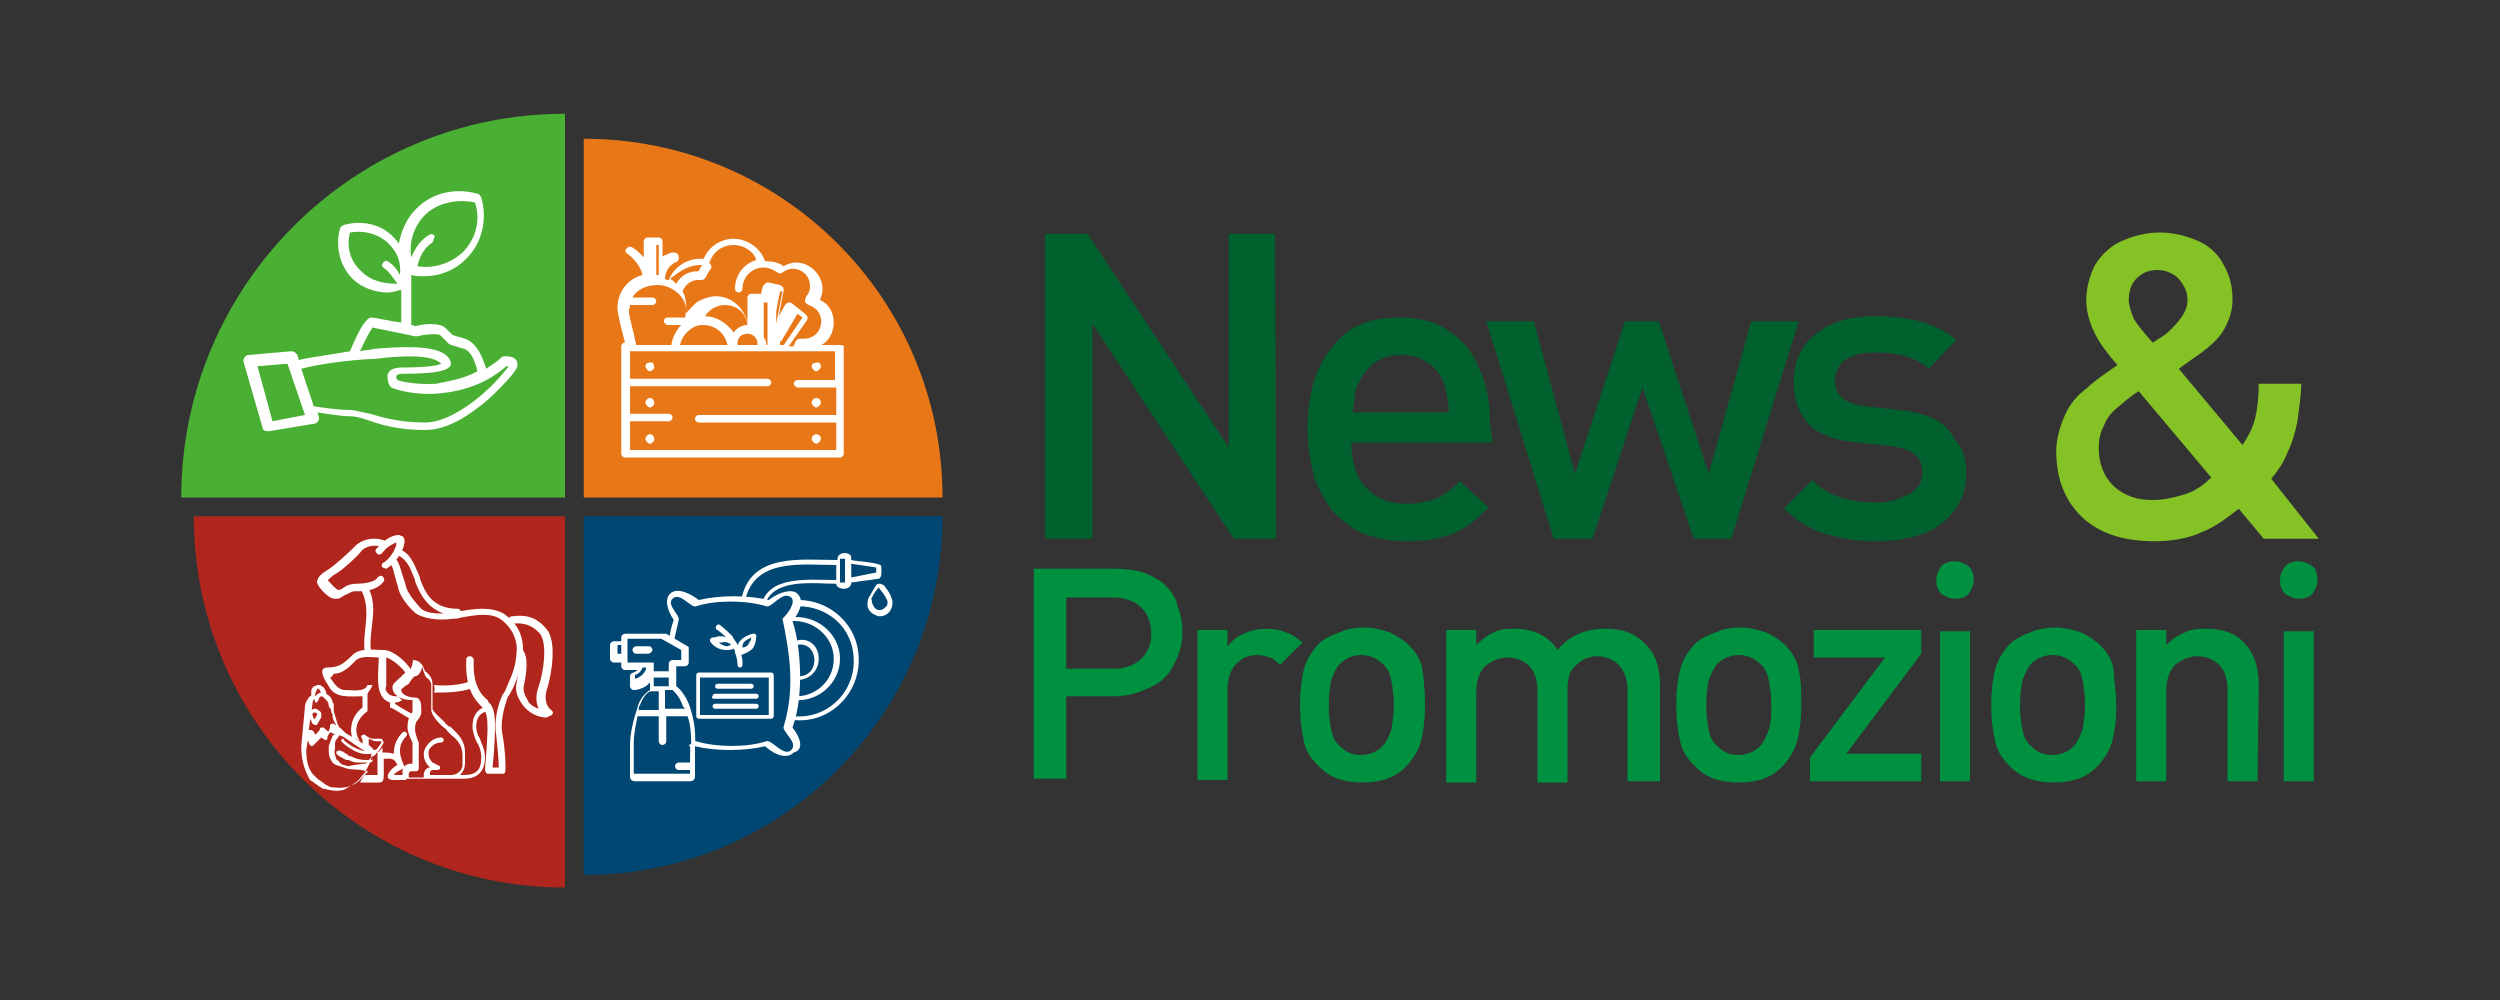 <?xml version="1.0" encoding="utf-8"?>
<!-- Generator: Adobe Illustrator 21.0.0, SVG Export Plug-In . SVG Version: 6.00 Build 0)  -->
<svg version="1.1" id="Livello_1" xmlns="http://www.w3.org/2000/svg" xmlns:xlink="http://www.w3.org/1999/xlink" x="0px" y="0px"
	 width="200px" height="80px" viewBox="0 0 200 80" style="enable-background:new 0 0 200 80;" xml:space="preserve">
<rect x="0" y="0" width="200" height="80" fill="#333333" stroke="none"/>
<style type="text/css">
	.st0{fill:#4AB033;}
	.st1{fill:#E87817;}
	.st2{fill:#B0261C;}
	.st3{fill:#004773;}
	.st4{fill:#FFFFFF;}
	.st5{fill:#00612E;}
	.st6{fill:#85C226;}
	.st7{fill:#009140;}
</style>
<g>
	<g id="Livello_1_1_">
		<path class="st0" d="M45.2,39.8H14.5c0-16.9,13.7-30.7,30.7-30.7V39.8z"/>
		<path class="st1" d="M46.7,39.8h28.7c0-15.9-12.8-28.7-28.7-28.7C46.7,11.1,46.7,39.8,46.7,39.8z"/>
		<path class="st2" d="M45.2,41.3H15.5c0,16.4,13.3,29.7,29.7,29.7V41.3z"/>
		<path class="st3" d="M46.7,41.3h28.7C75.4,57.1,62.6,70,46.7,70C46.7,70,46.7,41.3,46.7,41.3z"/>
		<path class="st4" d="M26.8,47.9c-0.6,0-1.3-1-1.3-1c-0.1-0.2-0.2-0.3-0.1-0.5c0.1-0.3,0.3-0.5,0.8-0.8c0.5-0.3,1.6-1.3,2.1-1.8
			c0.6-0.7,1.7-0.9,2.6-0.5c0.2,0.1,0.2,0.3,0.2,0.3c-0.1,0.2-0.3,0.2-0.3,0.2c-0.8-0.3-1.6-0.1-1.9,0.3c-0.4,0.5-1.6,1.6-2.2,1.9
			c-0.4,0.3-0.4,0.4-0.5,0.4c0.3,0.3,0.7,0.8,0.9,0.8c0.1,0,0.3-0.1,0.4-0.2c0.3-0.2,0.6-0.3,1-0.3c0.5,0,1.5-0.1,1.7-0.5
			c0.1-0.1,0.3-0.2,0.4-0.1c0.1,0.1,0.2,0.3,0.1,0.4c-0.6,0.9-2.1,0.8-2.3,0.8c-0.3,0-0.5,0.2-0.8,0.3c-0.2,0.1-0.4,0.3-0.6,0.3
			C26.8,47.9,26.8,47.9,26.8,47.9"/>
		<path class="st4" d="M30.9,45.5c-0.1,0-0.2-0.1-0.3-0.1c-0.1-0.1-0.1-0.3,0.1-0.4c0.5-0.3,0.9-1,1-1.4c0-0.1,0-0.2,0-0.2
			c-0.3,0.1-0.8,0.4-1,0.7c-0.1,0.1-0.2,0.2-0.2,0.2c-0.1,0.1-0.3,0.1-0.4-0.1C30,44.1,30,44,30.2,43.8l0.1-0.1
			c0.3-0.3,0.9-0.9,1.6-0.9c0.1,0,0.2,0.1,0.3,0.1c0.2,0.2,0.2,0.4,0.1,0.8C32.1,44.3,31.6,45.1,30.9,45.5
			C31,45.5,30.9,45.5,30.9,45.5"/>
		<path class="st4" d="M40.2,61.9h-1.1c-0.1,0-0.2,0-0.2-0.1c-0.1-0.1-0.1-0.2-0.1-0.2s0.2-2.5,0.2-3.2s0-1.4-0.4-1.8l-0.1-0.1
			c-0.5-0.5-1.3-1.4-1.2-3.7c0-0.2,0.1-0.3,0.3-0.3s0.3,0.2,0.3,0.3c-0.1,2,0.6,2.8,1.1,3.2l0.1,0.2c0.5,0.4,0.5,1.3,0.5,2.1
			c0,0.6-0.1,2.4-0.2,3.1h0.5c0-0.5-0.1-1.7-0.2-2.6c-0.2-1,0.1-2.4,0.5-3.2l0.2-0.3c0.3-0.8,0.8-1.6,0.9-2.8c0.2-1.2-0.3-2.3-1.3-3
			c-0.8-0.5-2-0.3-3.1-0.1c-0.3,0.1-0.5,0.1-0.7,0.1c-1.3,0.2-2.4-0.1-2.9-0.4c-0.4-0.3-1.2-1.2-1.4-1.9l-0.1-0.4
			c-0.2-0.5-0.3-1.3-0.5-1.6c-0.1-0.1-0.1-0.3,0.1-0.4c0.1-0.1,0.3-0.1,0.4,0.1c0.2,0.3,0.3,0.9,0.6,1.7l0.1,0.4
			c0.2,0.6,0.9,1.4,1.2,1.7s1.3,0.5,2.4,0.3c0.3,0,0.4-0.1,0.7-0.1c1.1-0.2,2.5-0.4,3.5,0.2c1.2,0.8,1.7,2,1.5,3.5
			c-0.2,1.2-0.6,2.2-1,2.9l-0.2,0.3c-0.3,0.9-0.6,2-0.4,3c0.2,1,0.3,2.7,0.2,3C40.5,61.7,40.4,61.9,40.2,61.9"/>
		<path class="st4" d="M35.4,55.4c-0.3,0-0.4,0-0.7,0c0.1-0.2,0.1-0.4,0-0.6c1,0.1,2.2,0,2.9-0.3c0.3-0.2,0.6,0.3,0.3,0.5
			C37.2,55.3,36.2,55.4,35.4,55.4"/>
		<path class="st4" d="M29.2,52.3c-0.3-1.7,0.6-3.3-0.3-5.1c-0.2-0.3,0.3-0.6,0.5-0.3c1,1.8,0,3.5,0.3,5.3
			C29.7,52.3,29.4,52.2,29.2,52.3"/>
		<path class="st4" d="M36.7,49.3L36.7,49.3c-2.4-0.1-3.1-1.8-3.5-2.8v-0.1c-0.4-1-0.6-1.6-1.4-2c-0.2-0.1-0.2-0.3-0.2-0.3
			c0.1-0.2,0.3-0.2,0.3-0.2c1,0.4,1.2,1.2,1.7,2.3v0.1c0.4,1.1,1,2.4,3,2.4c0.2,0,0.3,0.2,0.3,0.3C37,49.1,36.9,49.3,36.7,49.3"/>
		<path class="st4" d="M43.7,57.4c-0.6,0-1.3-0.3-1.8-0.9c-0.4-0.5-0.7-1.1-0.6-1.7c0.2-1,0.3-2,0.1-2.4c-0.1-0.1-0.1-0.3,0.1-0.4
			c0.1-0.1,0.3-0.1,0.4,0.1c0.3,0.5,0.3,1.4,0,2.8c-0.1,0.6,0.3,1,0.4,1.3c0.3,0.3,0.5,0.4,0.8,0.5c-0.2-0.4-0.3-1,0-1.8
			c0.4-1.2,0.7-3.4,0.1-4.2c-0.7-0.8-1.5-0.9-2.2-0.8c-0.2,0-0.3-0.1-0.3-0.3c0-0.2,0.1-0.3,0.3-0.3c0.8-0.1,1.8-0.1,2.7,1
			c0.9,1,0.4,3.7,0.1,4.7c-0.4,1.1,0.1,1.7,0.3,1.8c0.1,0.1,0.2,0.2,0.1,0.3c0,0.1-0.2,0.2-0.3,0.2C43.8,57.4,43.7,57.4,43.7,57.4"
			/>
		<path class="st4" d="M52.2,34.8L52.2,34.8c-0.2-0.1-0.3-0.1-0.5,0.1c-0.1,0.2-0.1,0.3,0.1,0.5l0,0c0.1,0.1,0.2,0.1,0.2,0.1
			c0.1,0,0.2-0.1,0.3-0.2C52.4,35.1,52.3,34.9,52.2,34.8"/>
		<path class="st4" d="M52.2,31.9L52.2,31.9c-0.2-0.1-0.3-0.1-0.5,0.1c-0.1,0.2-0.1,0.3,0.1,0.5l0,0c0.1,0.1,0.2,0.1,0.2,0.1
			c0.1,0,0.2-0.1,0.3-0.2C52.4,32.3,52.3,32,52.2,31.9"/>
		<path class="st4" d="M52.2,29L52.2,29C52,29,51.8,29,51.7,29.1c-0.1,0.2-0.1,0.3,0.1,0.5l0,0c0.1,0.1,0.2,0.1,0.2,0.1
			c0.1,0,0.2-0.1,0.3-0.2C52.4,29.4,52.3,29.1,52.2,29"/>
		<path class="st4" d="M65.5,34.8L65.5,34.8c-0.2-0.1-0.3-0.1-0.5,0.1c-0.1,0.2-0.1,0.3,0.1,0.5l0,0c0.1,0.1,0.2,0.1,0.2,0.1
			c0.1,0,0.2-0.1,0.3-0.2C65.7,35.1,65.7,34.9,65.5,34.8"/>
		<path class="st4" d="M65.5,31.9L65.5,31.9c-0.2-0.1-0.3-0.1-0.5,0.1c-0.1,0.2-0.1,0.3,0.1,0.5l0,0c0.1,0.1,0.2,0.1,0.2,0.1
			c0.1,0,0.2-0.1,0.3-0.2C65.7,32.3,65.7,32,65.5,31.9"/>
		<path class="st4" d="M65.5,29L65.5,29C65.4,29,65.2,29,65,29.1c-0.1,0.2-0.1,0.3,0.1,0.5l0,0c0.1,0.1,0.2,0.1,0.2,0.1
			c0.1,0,0.2-0.1,0.3-0.2C65.7,29.4,65.7,29.1,65.5,29"/>
		<path class="st4" d="M66.9,30.4h-3.1c-0.2,0-0.3,0.2-0.3,0.3s0.2,0.3,0.3,0.3h3.1v2.2h-11c-0.2,0-0.3,0.2-0.3,0.3
			c0,0.2,0.2,0.3,0.3,0.3h11v2.2H50.4v-2.3h3.1c0.2,0,0.3-0.2,0.3-0.3c0-0.2-0.2-0.3-0.3-0.3h-3.1v-2.2h11c0.2,0,0.3-0.2,0.3-0.3
			c0-0.2-0.2-0.3-0.3-0.3H50.4v-2.2h0.3h16.1V30.4z M50.4,24.4L50.4,24.4h1.8c0.2,0,0.3-0.2,0.3-0.3c0-0.2-0.2-0.3-0.3-0.3h-1.6
			c0.3-0.6,1.1-1,2-1c1.2,0,2.3,1,2.3,2c0,0.1,0,0.3-0.1,0.6h-1.4c-0.2,0-0.3,0.2-0.3,0.3s0.2,0.3,0.3,0.3h1.1
			c-0.4,0.4-0.7,1-0.8,1.6h-2.8c-0.3-1.4-0.6-2.4-0.6-2.8C50.4,24.7,50.4,24.5,50.4,24.4z M52.5,19.6h0.2V22c-0.1,0-0.1,0-0.2,0
			V19.6z M59.8,26.7c0.4,0,0.8,0.3,0.8,0.8v0.1H59v-0.1C59,27,59.3,26.7,59.8,26.7z M58.2,27.6h-3.7h-0.1c0.2-0.9,1-1.6,1.8-1.6
			C57.3,26,58,26.7,58.2,27.6z M56.4,25.3C56.3,25.3,56.3,25.3,56.4,25.3c0.3-0.5,0.9-0.9,1.6-0.9c1,0,1.7,0.7,1.8,1.6
			c-0.5,0-0.9,0.3-1.1,0.6C58.1,25.8,57.3,25.3,56.4,25.3z M61.1,27C61.1,27,61.1,26.9,61.1,27v-2.8h0.3v3.4h-0.1v-0.1
			C61.3,27.3,61.2,27.1,61.1,27z M62.1,25.9v-1l0,0l0.3-1.6h0.2L62.1,25.9z M62.5,27.3l1.3-2.2l0.4,0.3l-1.5,2.2h-0.3V27.3z
			 M56,21.2c0.2,0,0.3,0,0.4,0s0.3-0.1,0.4-0.3c0.3-0.8,1-1.3,1.9-1.3c0.8,0,1.6,0.5,1.8,1.2c-1,0.3-1.7,1.2-1.7,2.3
			c0,0.2,0.2,0.3,0.3,0.3c0.2,0,0.3-0.2,0.3-0.3c0-1,0.8-1.7,1.7-1.7c0.4,0,0.8,0.2,1.1,0.4c0.1,0.1,0.3,0.1,0.4,0
			c0.3-0.2,0.5-0.3,0.8-0.3c0.8,0,1.4,0.6,1.4,1.4c0,0.3-0.1,0.6-0.3,0.8c-0.1,0.3-0.1,0.3-0.1,0.4c0,0.1,0.1,0.2,0.3,0.3
			c0.6,0.2,1,0.7,1,1.3c0,0.8-0.6,1.4-1.4,1.4c-0.1,0-0.2,0-0.3,0c-0.2,0-0.3,0.1-0.4,0.3c0,0.1-0.1,0.2-0.1,0.3h-0.4l1.4-2
			c0.1-0.1,0.1-0.2,0.1-0.3c0-0.1-0.1-0.2-0.2-0.3l-1-0.8c-0.1-0.1-0.2-0.1-0.3-0.1c-0.1,0-0.2,0.1-0.3,0.2l-0.5,0.9l0.4-2.1
			c0-0.2-0.1-0.3-0.3-0.4l-0.9-0.2c-0.1,0-0.2,0-0.3,0.1c-0.1,0.1-0.2,0.2-0.2,0.3l-0.1,0.5h-0.8c-0.2,0-0.3,0.2-0.3,0.3v2
			c-0.3-1.2-1.3-2.1-2.5-2.1c-0.5,0-1.1,0.2-1.6,0.5c-0.3,0.3-0.7,0.7-0.9,1c0.1-0.3,0.1-0.4,0.1-0.6c0-0.4-0.1-1-0.3-1.3
			c0.2-0.5,0.7-0.9,1.2-0.9c0.1,0,0.2,0,0.3,0c0.2,0,0.3-0.1,0.4-0.3c0.1-0.2,0.2-0.4,0.3-0.5s0.2-0.3,0-0.5c-0.1-0.2-0.3-0.2-0.5,0
			c-0.2,0.2-0.3,0.3-0.4,0.6h-0.1c-0.7,0-1.3,0.3-1.7,1c-0.2-0.2-0.3-0.3-0.5-0.4C54.5,21.6,55.2,21.2,56,21.2z M67.2,27.6h-1.5
			c0.6-0.3,1-1,1-1.8s-0.4-1.5-1.1-1.8c0.1-0.3,0.2-0.5,0.2-0.9c0-1.1-1-2.1-2.1-2.1c-0.3,0-0.7,0.1-1,0.3c-0.4-0.3-0.9-0.4-1.4-0.4
			h-0.1c-0.3-1-1.4-1.8-2.5-1.8c-1,0-2,0.6-2.4,1.6c-0.1,0-0.2,0-0.3,0c-1.1,0-2.1,0.7-2.5,1.7c-0.1,0-0.2,0-0.3-0.1
			c0-0.4,0.2-0.8,0.4-1c0.2-0.2,0.4-0.3,0.4-0.3l0,0l0,0c0.1,0,0.2-0.1,0.2-0.1c0.1-0.1,0.1-0.2,0.1-0.3c0-0.1,0-0.2-0.1-0.3
			c-0.1-0.1-0.2-0.1-0.3-0.1c0,0,0,0-0.1,0l0,0c-0.2,0-0.5,0.2-0.8,0.3v-1.2c0-0.2-0.2-0.3-0.3-0.3h-0.9c-0.2,0-0.3,0.2-0.3,0.3v1.3
			c-0.4-0.5-0.9-0.8-0.9-0.8c-0.2-0.1-0.3-0.1-0.5,0.1C50,20,50,20.2,50.2,20.3c0,0,1,0.7,1.2,1.7c-1.2,0.3-2,1.4-2,2.6
			c0,0.5,0.3,1.7,0.6,2.8l0,0c-0.2,0-0.3,0.2-0.3,0.3v8.6c0,0.2,0.2,0.3,0.3,0.3h17.2c0.2,0,0.3-0.2,0.3-0.3v-8.6
			C67.5,27.7,67.5,27.6,67.2,27.6z"/>
		<path class="st4" d="M29.2,62h1v-1.8c0.2-0.1,0.3-0.3,0.4-0.4l0,0v0.4c0.3,0,0.6,0,0.9,0.1c0-0.6,0.2-1.2,0.7-1.7
			c0.2-0.2,0.5,0.1,0.3,0.3c-0.8,0.8-0.5,1.7-0.1,2.5c-0.3,0.2-0.7,0.3-0.9,0.6c0.3,0,0.5,0,0.9,0c0,0.2,0.1,0.3,0.1,0.4
			c-0.3,0-0.7,0-1,0c-1,0-0.2-1,0.3-1.2c-0.3-0.6-0.5-0.5-1.1-0.5V62c0,0.5-0.1,0.6-0.4,0.6h-1.5C28.9,62.4,29.1,62.1,29.2,62
			 M31.6,55.7c0.1,0,0.2,0,0.3,0c0.1,0.2,0.2,0.3,0.3,0.3c-0.2,0.1-0.3,0.2-0.6,0.2v0.1c0.4,0.3,1,0.6,1.7,1
			c-0.2,0.1-0.3,0.3-0.3,0.3c-0.8-0.4-1.6-1-1.8-1v-0.4c-1.3-0.4-0.9-2.4-0.9-3.6c-0.5,0-1.5-0.2-1.9,0.3c-0.5,0.5-1,1-1.7,1
			c-0.1,0.2-0.2,0.3-0.3,0.3c0.3,0.4,0.6,1,1.2,1c0.5,0,1.6,0.2,1.8-0.4h0.4c-0.1,0.3-0.3,0.5-0.4,0.7v1.4c-1,0.7-1.1,1.7-0.6,2.4
			c-0.2-0.1-0.4-0.3-0.6-0.2c-0.3-0.9,0-1.9,0.8-2.5v-0.9c-1,0-2.2,0.2-2.7-0.8c-0.2-0.3-1-1.5-0.1-1.5s1.3-0.3,2-1
			c0.6-0.6,1.7-0.4,2.5-0.4c0.8,0,2.2,1.2,2.4,2.1c-0.2,0-0.3,0.1-0.4,0.3c0-0.6-1.3-1.7-1.8-1.8v2.3C30.7,55.2,31.1,55.7,31.6,55.7
			z"/>
		<path class="st4" d="M36.1,62h-1.7v-0.2c0-0.1,0.1-0.2,0.2-0.2h0.4c0.1,0,0.2-0.1,0.2-0.1c0-0.1,0-0.2,0-0.2L34.6,61
			c-0.4-0.4-0.3-0.8-0.3-1c0.2-0.3,0.5-0.6,1-0.6c0.1,0,0.2-0.1,0.2-0.2c0-0.1-0.1-0.2-0.2-0.2c-0.5,0-1,0.3-1.3,0.9
			c-0.2,0.4-0.1,1,0.3,1.4l0.1,0.1c-0.3,0-0.5,0.3-0.5,0.6v0.2h-1.2v-0.3c0-0.1,0.1-0.2,0.2-0.2h0.4c0.1,0,0.2-0.1,0.2-0.2v-2v-0.1
			c-0.1-0.2-0.3-0.8-0.3-1c0-0.5,0.1-0.7,0.3-0.9c0.1-0.2,0.2-0.3,0.2-0.5v-0.1c0-0.4,0-0.7-0.1-0.8c-0.1-0.3-0.3-0.3-0.5-0.3
			c-0.3,0-1-0.2-1-0.6c0-0.1,0.2-0.2,0.3-0.3c0.1-0.1,0.2-0.1,0.3-0.2c0.1-0.1,0.1-0.2,0.2-0.3c0.1-0.1,0.2-0.3,0.3-0.3
			c0.3,0,0.5-0.4,0.6-0.8C33.8,53.6,34,54,34,54c0,0.1,0.1,0.1,0.1,0.2c0,0,0.4,0.2,0.4,0.6v2c0,0.3,0.4,0.9,1,1.4
			c0.2,0.1,0.3,0.3,0.3,0.3c0.1,0.1,0.2,0.2,0.3,0.3c0.4,0.3,0.9,0.8,0.9,1.6v0.8C37,61.6,36.6,62,36.1,62 M39.2,56.5
			c-0.7,0-1.4,0.5-1.4,1.6c0,0.5,0.2,0.9,0.3,1.2c0.2,0.3,0.4,0.7,0.4,1.3c0,1-0.4,1.4-1.4,1.4h-0.3c0.3-0.3,0.4-0.6,0.4-1v-0.8
			c0-1-0.6-1.5-1-1.9c-0.1-0.1-0.2-0.2-0.3-0.2c-0.1-0.1-0.3-0.2-0.3-0.3c-0.3-0.3-1-0.9-1-1.1v-2c0-0.5-0.4-0.9-0.6-1
			c-0.1-0.3-0.3-0.9-1-0.9C33.1,52.9,33,53,33,53c0,0.3-0.2,0.6-0.2,0.6c-0.3,0-0.4,0.3-0.6,0.4c-0.1,0.1-0.1,0.2-0.2,0.2
			c-0.1,0.1-0.1,0.1-0.2,0.2c-0.2,0.2-0.4,0.3-0.4,0.6c0,0.7,0.9,1,1.4,1c0.1,0,0.2,0,0.2,0l0,0c0,0.1,0,0.3,0,0.7v0.1
			c0,0.1,0,0.2-0.1,0.3c-0.1,0.2-0.3,0.4-0.3,1.1c0,0.4,0.3,1,0.4,1.2v1.7h-0.2c-0.3,0-0.6,0.3-0.6,0.6v0.4c0,0.1,0.1,0.2,0.2,0.2
			h4.7c1.1,0,1.7-0.6,1.7-1.7c0-0.7-0.3-1.1-0.4-1.5c-0.2-0.3-0.3-0.6-0.3-1c0-0.9,0.6-1.2,1-1.2c0.1,0,0.2-0.1,0.2-0.2
			C39.4,56.6,39.3,56.5,39.2,56.5z"/>
		<path class="st4" d="M28.2,61.4L28.2,61.4 M29.8,60.7L29.8,60.7L29.8,60.7L29.8,60.7L29.8,60.7c0,0.1,0,0.1,0,0.2
			c0,0-0.1,0.1-0.2,0.1l0,0l0,0l0,0c-0.2,0-0.3,0-0.4,0l0,0h-0.1c-0.2,0-0.3,0-0.5,0l0,0l0,0c-0.3,0-0.5-0.1-0.7-0.2h-0.1l0,0h-0.1
			l0,0l0,0c-0.4-0.2-0.7-0.4-0.7-0.4l0,0l0,0l0,0l0,0l0,0c0,0-0.1-0.1-0.1-0.2c0-0.1,0-0.1,0.1-0.1l0,0l0,0l0,0
			c0.1-0.1,0.2-0.1,0.3,0c0,0,0,0,0.1,0l0,0l0,0l0,0l0,0l0,0l0,0c0,0,0.1,0.1,0.3,0.2c0,0,0.1,0,0.1,0.1c0.1,0,0.1,0.1,0.2,0.1h0.1
			c0.3,0.2,0.8,0.3,1.1,0.3c0.1,0,0.2,0,0.3,0s0.2,0,0.3,0l0,0l0,0l0,0l0,0l0,0C29.7,60.7,29.7,60.7,29.8,60.7
			C29.8,60.5,29.8,60.6,29.8,60.7L29.8,60.7z M27.1,60.1L27.1,60.1 M27.8,61.5L27.8,61.5L27.8,61.5L27.8,61.5
			c-0.3-0.1-0.6-0.2-0.9-0.3c-0.1,0-0.1-0.1-0.2-0.1L26.6,61l0,0l0,0c-0.2-0.3-0.3-0.5-0.3-0.9c0-0.1,0-0.2,0-0.2c0-0.1,0-0.2,0-0.2
			l0,0c0.1-0.3,0.2-0.6,0.3-0.8c0-0.1,0.1-0.1,0.1-0.1l0.1-0.1l0,0l0,0l0,0c-0.1,0-0.2,0-0.3-0.1h-0.1l0,0l0,0
			c-0.1,0.1-0.1,0.2-0.2,0.3v0.1l0,0v0.1l0,0l0,0l-0.1,0.1l0,0l0,0l0,0l0,0l0,0H26l0,0l0,0l0,0l0,0l0,0c-0.1-0.1-0.2-0.1-0.3-0.2
			L25.7,59c-0.1,0.1-0.2,0.2-0.3,0.3c-0.1,0.1-0.2,0.2-0.3,0.3l0,0c0,0-0.1,0-0.1,0.1l0,0l0,0l0,0H25l0,0l0,0l0,0l0,0l0,0l0,0
			c-0.1,0-0.1,0-0.2-0.1l0,0l0,0l0,0l0,0l0,0c-0.1-0.1-0.1-0.2-0.1-0.3l0,0c0,0-0.1,0-0.1,0.1L24.5,60c0,0.7,0.1,1.4,0.5,1.9
			c0.1,0.1,0.1,0.1,0.2,0.2s0.1,0.1,0.2,0.2l0,0l0,0c0.3,0.2,0.4,0.3,0.7,0.5c0.1,0,0.1,0.1,0.2,0.1c0.2,0.1,0.3,0.1,0.5,0.1l0,0
			l0,0l0,0c0.7,0.1,1.5-0.1,2-0.6c0.1-0.1,0.2-0.2,0.3-0.3c0.1-0.1,0.2-0.3,0.3-0.3l0,0l0,0c0,0,0-0.1,0.1-0.1l0,0c0,0,0,0-0.1,0
			c0,0,0,0-0.1,0l0,0l0,0C28.7,61.5,28.3,61.6,27.8,61.5z M29,61.1L29,61.1c0.1,0,0.1,0,0.2,0l0,0l0,0l0,0c0.2-0.1,0.3-0.1,0.3-0.3
			c0,0,0,0,0.1-0.1s0.1-0.2,0.1-0.3l0,0l0,0v-0.1c-0.7,0.1-1.2-0.1-1.8-0.5c-0.3-0.2-0.5-0.4-0.5-0.4l0,0c-0.1-0.1-0.1-0.1-0.1-0.2
			l0,0l0,0l0,0l0,0l0,0l0,0l0,0l0.1-0.1c0.1,0,0.1,0,0.1,0.1l0,0l0,0l0,0l0,0c0,0,0.7,0.7,1.7,0.9l0,0l0,0c-0.3-0.2-0.8-0.5-1.2-0.8
			l-0.3-0.2l-0.3-0.2l0,0l0,0l0,0l0,0c0,0,0,0-0.1,0l0,0l0,0l0,0l0,0l0,0l0,0l0,0l0,0l0,0l0,0l0,0l0,0l0,0c-0.1-0.1-0.2-0.1-0.2,0
			l0,0l0,0l0,0l0,0l0,0c-0.1,0.2-0.3,0.3-0.3,0.6c0,0.1,0,0.1,0,0.2s0,0.1,0,0.2l0,0c-0.1,0.3,0,0.5,0.1,0.8c0,0,0,0.1,0.1,0.1
			l0.1,0.1l0,0c0.2,0.3,0.4,0.3,0.8,0.4C28.1,61.2,28.5,61.2,29,61.1z M25.4,57.1l-0.2-0.1l0,0l0,0l0,0l0,0l0,0c0,0,0,0-0.1,0l0,0
			L25,57.1l0,0l0,0l0,0c0,0,0,0,0,0.1l0.1,0.3l0,0l0,0l0,0l0,0c0,0,0,0,0.1,0l0,0l0,0l0,0l0,0l0,0l0,0l0,0l0,0L25.4,57.1L25.4,57.1
			C25.4,57.2,25.4,57.2,25.4,57.1C25.4,57.2,25.4,57.1,25.4,57.1L25.4,57.1L25.4,57.1z M25.3,55.3L25.3,55.3
			c-0.1,0.2-0.1,0.3-0.1,0.4c0.2-0.2,0.3-0.2,0.4-0.3h0.1c-0.1-0.1-0.1-0.2-0.2-0.3l0,0l0,0h-0.1l0,0l0,0L25.3,55.3
			C25.3,55.2,25.3,55.2,25.3,55.3L25.3,55.3z M29.9,60C29.9,60,29.9,60.1,29.9,60c0.3,0,0.3-0.2,0.5-0.4c0-0.1,0.1-0.1,0.1-0.2
			c0,0,0,0,0-0.1c-0.1,0-0.3,0-0.4,0c-0.2,0-0.3-0.1-0.6-0.2c0,0.1,0,0.3,0,0.3v0.1l0,0v0.1c0.1,0.1,0.2,0.1,0.2,0.2
			C29.8,59.8,29.8,59.9,29.9,60L29.9,60C29.9,59.9,29.9,60,29.9,60L29.9,60L29.9,60L29.9,60L29.9,60L29.9,60z M26.3,56.5L26.3,56.5
			L26.3,56.5L26.3,56.5L26.3,56.5L26.3,56.5L26.3,56.5L26.3,56.5L26.3,56.5L26.3,56.5c0-0.3-0.1-0.4-0.3-0.6l-0.1-0.1
			c0,0-0.1,0-0.1-0.1c-0.1,0-0.2,0-0.3,0.2L25.5,56l-0.1,0.1l0,0l0,0c0,0.1-0.1,0.1-0.1,0.1l0,0l0,0l0,0l0,0l0,0l0,0l0,0l0,0l0,0
			l0,0c-0.1,0-0.1,0-0.1-0.1l0,0l0,0l0,0l0,0l0,0c0,0,0-0.1-0.1-0.2l0,0L25.1,56l0,0l0,0C25,56.1,25,56.2,25,56.3l0,0l0,0l0,0l0,0
			l-0.3,2.1c0,0,0,0,0.1,0l0,0l0,0l0,0c0,0,0,0,0.1,0l0,0l0,0l0,0c0.1,0,0.1,0.1,0.2,0.1l0,0l0,0l0,0l0,0l0,0l0,0
			c0,0.1,0,0.1,0.1,0.2v0.1c0.1-0.1,0.1-0.1,0.2-0.2c0.1-0.1,0.2-0.2,0.2-0.3l0,0c0-0.1,0.1-0.1,0.2-0.1l0,0l0,0l0,0l0,0
			c0.1,0,0.1,0,0.2,0.1l0,0l0,0l0,0l0,0l0,0l0.1,0.1c0,0,0.1,0.1,0.2,0.1c0-0.1,0.1-0.2,0.1-0.3v-0.1V58l0,0l0,0l0.1-0.1l0,0l0,0
			l0,0l0,0l0,0l0,0l0,0l0,0l0,0c0,0,0.1,0,0.2,0l0,0l0,0l0,0l0,0l0,0l0,0c0,0,0.1,0,0.1,0.1h0.1c-0.2-0.3-0.3-0.5-0.3-0.8
			c0-0.1,0-0.1-0.1-0.2c0-0.1,0-0.2,0-0.2l0,0l0,0l0,0l0,0l0,0L26.3,56.5z M24.1,59.7l0.3-3.2l0,0l0,0l0,0l0,0l0,0l0,0l0,0l0,0l0,0
			c0-0.3,0.2-0.5,0.3-0.7l0.1-0.1c0,0,0.1,0,0.1-0.1c0-0.1,0-0.2,0-0.2s0,0,0-0.1c0,0,0,0,0-0.1l0,0l0,0l0,0
			c0.1-0.2,0.2-0.3,0.2-0.3s0,0,0.1,0c0.1-0.1,0.2-0.1,0.3-0.1l0,0l0,0l0,0c0.1,0,0.2,0,0.2,0.1l0,0c0,0,0,0,0.1,0
			c0.1,0.1,0.2,0.2,0.2,0.3c0.1,0.1,0.1,0.2,0.1,0.3c0.3,0.2,0.4,0.3,0.5,0.6c0,0.1,0,0.1,0.1,0.2c0,0.1,0,0.1,0,0.2l0,0l0,0l0,0
			l0,0l0,0v0.4c0.1,0.3,0.2,0.7,0.3,1c0,0.1,0.1,0.1,0.1,0.2c0,0.1,0.1,0.1,0.2,0.2l0,0l0,0l0.1,0.1l0,0l0,0l0,0l0,0l0,0l0.1,0.1
			l0.1,0.1l0,0l0,0l0,0l0,0l0,0l0,0l0,0l0,0l0,0l0,0l0,0c0.1,0.1,0.5,0.3,1,0.6l0,0l0,0l0.3,0.2l0.1,0.1c0-0.1,0-0.1,0-0.2
			s0-0.2-0.1-0.3l0,0c0-0.1,0-0.2,0.1-0.2l0,0l0,0l0,0l0,0l0,0l0,0c0.1,0,0.2-0.1,0.2,0l0,0l0,0l0,0l0,0c0.3,0.2,0.4,0.3,0.7,0.3
			c0.2,0,0.3,0,0.5,0c0.1,0,0.2,0,0.2,0.1l0,0l0,0l0,0l0,0c0,0.1,0.1,0.1,0.1,0.2l0,0l0,0l0,0l0,0l0,0c-0.2,0.4-0.4,0.7-0.7,1
			c-0.1,0.1-0.1,0.1-0.2,0.1l-0.1,0.1c-0.1,0.3-0.1,0.5-0.3,0.8c0,0.1-0.1,0.1-0.1,0.2c0,0.1-0.1,0.1-0.1,0.2l0,0l0,0l0,0
			c-0.3,0.3-0.5,0.7-0.9,0.9c-0.1,0.1-0.3,0.2-0.3,0.2c-0.1,0.1-0.3,0.1-0.3,0.2c-0.4,0.2-0.9,0.2-1.3,0.1l0,0l0,0l0,0
			c-0.2,0-0.3-0.1-0.5-0.1c-0.1,0-0.1,0-0.2-0.1s-0.3-0.1-0.3-0.2c-0.2-0.1-0.4-0.3-0.6-0.4C24.3,61.5,24.1,60.7,24.1,59.7z
			 M27.4,58.8L27.4,58.8 M25.3,56.7l0.3,0.2c0.1,0.1,0.1,0.2,0.1,0.3c0,0,0,0,0,0.1c0,0,0,0,0,0.1l0,0l0,0l-0.3,0.5
			c0,0.1-0.1,0.1-0.2,0.1l0,0l0,0l0,0l0,0l0,0l0,0l0,0l0,0c-0.1,0-0.1-0.1-0.2-0.1l0,0l0,0l0,0l0,0l0,0l0,0l0,0l-0.3-0.7l0,0
			c0-0.1,0-0.2,0-0.2l0,0l0,0l0,0l0,0l0.2-0.2l0,0C25.1,56.7,25.1,56.7,25.3,56.7C25.2,56.7,25.2,56.7,25.3,56.7L25.3,56.7
			C25.2,56.7,25.3,56.7,25.3,56.7L25.3,56.7L25.3,56.7L25.3,56.7z"/>
		<path class="st4" d="M67.2,44.7v1.9h0.4v-1.9H67.2z M70.1,45.8v-0.4l-2-0.3v1.1L70.1,45.8z M59.8,51.1L59.8,51.1 M63.9,48
			c2.4,0,4.8,1.9,4.8,4.8c0,2.8-2.4,5.1-5.2,4.8c0.1-0.1,0.1-0.3,0.1-0.3c2.5,0.2,4.7-1.8,4.7-4.4c0-2.8-2.2-4.4-4.4-4.4
			C64,48.2,63.9,48.1,63.9,48z M68.1,44.6v0.2c0.3,0.1,2.4,0.2,2.4,0.5c0,0.2,0.1,0.9-0.2,1l-2.2,0.3c0,0.7-1.2,0.6-1.2,0.1
			c-1.7,0-5.1-0.5-5.7,1.7c-0.1-0.1-0.3-0.1-0.3,0c0.6-2.4,3.8-2,6-2v-1.2c-2.7,0-6.6-0.6-7.3,2.9c-0.1-0.1-0.3-0.1-0.3-0.1
			c0.7-3.8,4.8-3.2,7.7-3.2C66.9,44.1,68.1,44.1,68.1,44.6z"/>
		<path class="st4" d="M67.2,52.7c0,1.9-1.7,3.5-3.7,3.3c0.1-0.1,0.1-0.3,0-0.3c1.7,0.1,3.2-1.2,3.2-3c0-1.8-1.7-3.2-3.5-3
			c0-0.2,0-0.3,0-0.3C65.3,49.1,67.2,50.7,67.2,52.7"/>
		<path class="st4" d="M65.5,52.7c0,1-0.8,1.7-1.7,1.7c0.1-0.1,0.1-0.3,0.1-0.3c1.8,0,1.6-2.9-0.2-2.5c0-0.2,0-0.3-0.1-0.3
			C64.6,50.9,65.5,51.6,65.5,52.7"/>
		<path class="st4" d="M69.8,48.3c0.1,0.3,0.3,0.5,0.5,0.5c0.2,0,0.3,0,0.5-0.2c0.2-0.1,0.2-0.3,0.2-0.4c0-0.1,0-0.2-0.1-0.3l0,0
			c-0.1-0.3-0.4-0.6-0.6-0.9c-0.2,0.2-0.4,0.5-0.6,0.9l0,0C69.8,48.1,69.7,48.2,69.8,48.3 M69.5,47.8c0.2-0.3,0.4-0.7,0.6-1
			c0.1-0.1,0.2-0.1,0.3-0.1c0.1,0,0.2,0.1,0.3,0.1c0.2,0.3,0.5,0.6,0.6,1c0.1,0.2,0.1,0.3,0.1,0.4c0,0.3-0.1,0.6-0.3,0.8
			c-0.2,0.2-0.4,0.3-0.7,0.3h-0.1c-0.4-0.1-0.9-0.4-0.9-0.9C69.4,48.2,69.4,48,69.5,47.8z"/>
		<path class="st4" d="M63.4,58.2c1-2.7,0.6-6.8,0-8.5c0.7-0.9,0.9-1.7,0.4-2.2c-0.4-0.4-1.4-0.2-2.3,0.5c-1.7-0.4-3.9-0.4-5.6,0
			c-0.5-0.4-1.7-1.1-2.3-0.5c-0.4,0.4-0.3,1.2,0.3,2.1c-0.2,0.5-0.3,1.1-0.4,1.7c0.2,0,0.3,0,0.4,0.1c0.1-0.6,0.3-1.3,0.4-1.8
			c0.1-0.4-1-1.2-0.5-1.7c0.6-0.6,1.5,0.8,1.9,0.6c1.5-0.5,4-0.5,5.6,0c0.4,0.2,1.3-1.3,2-0.7c0.3,0.3,0,1-0.7,1.7
			c0.6,2.9,1,5.6,0.1,8.6c-0.2,0.4,1.2,1.3,0.6,1.9s-1.6-0.9-2-0.7c-1.5,0.5-4,0.5-5.6,0c-0.2-0.1-0.4,0.3-0.6,0.3
			c0.1,0.1,0.2,0.3,0.1,0.4c0.2-0.1,0.3-0.2,0.4-0.3c1.7,0.4,3.9,0.4,5.6,0c0.9,0.8,1.8,1,2.3,0.5C64.3,60,64.1,59.1,63.4,58.2"/>
		<path class="st4" d="M56,54.2h5.5v3H56V54.2z M55.7,54v3.3c0,0.1,0.1,0.2,0.2,0.2h5.8c0.1,0,0.2-0.1,0.2-0.2V54
			c0-0.1-0.1-0.2-0.2-0.2h-5.8C55.8,53.8,55.7,53.9,55.7,54z"/>
		<path class="st4" d="M57.4,55.1h2.7c0.1,0,0.2-0.1,0.2-0.2c0-0.1-0.1-0.2-0.2-0.2h-2.7c-0.1,0-0.2,0.1-0.2,0.2
			S57.3,55.1,57.4,55.1"/>
		<path class="st4" d="M57.1,55.9h3.4c0.1,0,0.2-0.1,0.2-0.2c0-0.1-0.1-0.2-0.2-0.2h-3.3c-0.1,0-0.2,0.1-0.2,0.2
			C56.9,55.8,57,55.9,57.1,55.9"/>
		<path class="st4" d="M60.5,56.3h-3.3c-0.1,0-0.2,0.1-0.2,0.2c0,0.1,0.1,0.2,0.2,0.2h3.3c0.1,0,0.2-0.1,0.2-0.2
			C60.7,56.4,60.6,56.3,60.5,56.3"/>
		<path class="st4" d="M58.5,51.6c-0.1,0-0.3,0.1-0.3,0.1l0,0c-0.3,0-0.6-0.2-0.7-0.3c0.1,0,0.2,0,0.3,0
			C58,51.3,58.3,51.4,58.5,51.6 M59.4,51.6c0.1-0.3,0.3-0.4,0.7-0.6c0,0.2-0.1,0.3-0.2,0.5c-0.1,0.2-0.3,0.3-0.5,0.3
			C59.4,51.8,59.4,51.7,59.4,51.6z M57,51c-0.1,0-0.1,0.1-0.2,0.1c0,0.1,0,0.1,0,0.2c0,0,0.4,0.7,1.3,0.7l0,0c0.2,0,0.4,0,0.6-0.1
			c0.1,0.1,0.1,0.3,0.1,0.3l0,0c0.1,0.3,0.2,0.6,0.2,1c0,0.1,0.1,0.2,0.2,0.2s0.2-0.1,0.2-0.2c0-0.3,0-0.5-0.1-0.8
			c0.3-0.1,0.7-0.3,0.9-0.5c0.3-0.4,0.3-1,0.3-1c0-0.1,0-0.1-0.1-0.2c-0.1,0-0.1,0-0.2,0c-0.7,0.2-1,0.5-1.2,0.9
			c-0.1-0.3-0.3-0.4-0.4-0.7C58,50.3,57.6,50,57.6,50c-0.1-0.1-0.3,0-0.3,0.1c-0.1,0.1,0,0.3,0.1,0.3c0,0,0.3,0.2,0.7,0.6
			c-0.2-0.1-0.3-0.1-0.6-0.1C57.4,50.9,57.3,51,57,51z"/>
		<path class="st4" d="M55.2,61h-0.9c-0.1,0-0.3,0.1-0.3,0.3c0,0.1,0.1,0.3,0.3,0.3h0.9v0.3h-4.5v-2.4c0-0.9,0.2-1.6,0.3-2.2h1.7v2
			c0,0.1,0.1,0.3,0.3,0.3c0.1,0,0.3-0.1,0.3-0.3v-2h1.7c0.2,0.5,0.3,1.3,0.3,2.2C55.2,59.4,55.2,61,55.2,61z M51.2,56.4
			c0.3-0.8,0.7-1.1,0.9-1.1l0,0l0,0h0.6v1.5h-1.6C51.1,56.6,51.1,56.5,51.2,56.4z M50.2,52.8v-1.7h2.7l1.6,0.9v0.8h-0.7
			c-0.1,0-0.3,0.1-0.3,0.3v0.6h-1.2V53l0,0l0,0l0,0l0,0l0,0l0,0l0,0l0,0l0,0l0,0l0,0l0,0l0,0l0,0l0,0l0,0l0,0l0,0l0,0l0,0l0,0l0,0
			l0,0l0,0l0,0l0,0l0,0l0,0l0,0l0,0l0,0l0,0l0,0l0,0h-2.1V52.8z M50.8,54.3v-0.3c0.3-0.1,0.5-0.3,0.6-0.6h0.3
			C51.7,53.7,51.3,54.2,50.8,54.3z M52.3,54.9v-0.7h1.2v0.7H52.3z M54.6,56.4c0,0.1,0.1,0.2,0.2,0.3h-1.6v-1.5h0.6
			C53.9,55.3,54.3,55.6,54.6,56.4z M49.7,52.3h-0.3v-0.7h0.3V52.3z M55.1,56.3c-0.3-0.7-0.7-1.2-1-1.4v-1v-0.6h0.7
			c0.1,0,0.3-0.1,0.3-0.3v-1.1c0-0.1,0-0.2-0.1-0.2l-1.7-1h-0.1H50c-0.1,0-0.3,0.1-0.3,0.3v0.3h-0.6c-0.1,0-0.3,0.1-0.3,0.3v1.1
			c0,0.1,0.1,0.3,0.3,0.3h0.6v0.3c0,0.1,0.1,0.3,0.3,0.3h1c-0.1,0.1-0.3,0.2-0.3,0.2c-0.1,0-0.3,0.1-0.3,0.3v0.8
			c0,0.1,0.1,0.3,0.3,0.3c0.4,0,0.9-0.2,1.2-0.5l0.1-0.1v0.6c-0.3,0.2-0.8,0.6-1,1.4c-0.3,0.9-0.6,2-0.6,3.1v2.4
			c0,0.3,0.2,0.4,0.4,0.4h4.4c0.3,0,0.4-0.2,0.4-0.4v-2.5C55.7,58.3,55.4,57.1,55.1,56.3z"/>
		<path class="st4" d="M52.2,52c0-0.1-0.1-0.3-0.3-0.3h-1c-0.1,0-0.3,0.1-0.3,0.3c0,0.1,0.1,0.3,0.3,0.3h1
			C52.1,52.2,52.2,52.1,52.2,52"/>
		<path class="st4" d="M38.2,29.7c-0.1-0.4-0.4-1.6-1.1-1.8l-1-0.3c-0.1,0-0.1-0.1-0.2-0.1l-0.7-0.7c-0.2-0.1-1-0.1-1.8,0.1
			c-0.1,0-0.1,0-0.2,0c-1.4-0.3-3-0.6-3.4-0.7c-0.2,0.3-0.6,1-1,1.9c0.4-0.1,0.8-0.1,1.2-0.2c3.5-0.3,5.5-0.1,6,0.9
			c0.1,0.2,0.1,0.4,0,0.5c-0.3,0.4-1.3,0.6-3.8,0.6c-0.3,0-0.5,0.1-0.5,0.2s0,0.2,0.1,0.3c0.2,0.1,1.4,0.4,3.1,0.3
			C35.7,30.5,36.9,30.4,38.2,29.7C38.3,29.8,38.2,29.7,38.2,29.7 M34.6,19.4c-1,0.6-1.2,1.9-1.2,1.9l0,0c1.3,0.2,2.6-0.2,3.6-1.1
			c1-1,1.5-2.5,1-4c-1.4-0.3-3,0-4,1c-0.9,0.9-1.3,2.2-1.1,3.4c0.2-0.5,0.6-1.3,1.4-1.8c0.2-0.1,0.3-0.1,0.5,0.1
			C34.7,19,34.7,19.2,34.6,19.4z M31.1,19.5c-0.8-0.8-2-1.1-3.1-0.9c-0.3,1.1,0,2.3,0.9,3.1c0.8,0.8,1.8,1,2.9,1
			c-0.3-0.4-0.7-1-1-1.2c-0.2-0.1-0.3-0.3-0.2-0.4c0.1-0.2,0.3-0.3,0.4-0.2c0.4,0.2,0.8,0.7,1,1.1C32.1,21,31.8,20.2,31.1,19.5z
			 M24.4,33.2L23,29.1l-2.4,0.2l1.2,4.4L24.4,33.2z M24.1,29.5l1,3c0.6,0.1,2,0.3,2.9,0.3c0.4,0,1,0.2,1.6,0.3
			c1,0.3,2.4,0.7,4.4,0.7c1.5,0,3.2-1.1,4.4-2.1c1.2-1,2-2,2.3-2.4c-0.1,0-0.1,0-0.2,0c-1.9,1.7-4.2,2.1-5.7,2.2
			c-1.6,0.1-3.1-0.3-3.5-0.5c-0.3-0.3-0.3-0.7-0.3-1c0.1-0.3,0.3-0.6,1.2-0.6c2.2,0,2.9-0.2,3.1-0.3c-0.3-0.3-1.2-0.9-5.2-0.4
			C27.6,28.8,25.2,29.2,24.1,29.5z M23.9,28.8c0.8-0.2,2.4-0.4,4.1-0.7l0,0c1.1-2.7,1.6-2.7,1.7-2.7c0.3,0,1.5,0.3,2.4,0.4v-2.6
			c0,0,0,0-0.1,0c-0.3,0.1-0.7,0.2-1,0.2c-1,0-2.1-0.4-2.8-1.1c-1-1-1.4-2.6-1-4c0-0.1,0.1-0.2,0.3-0.3c1.4-0.4,3-0.1,4,1
			c0.2,0.2,0.3,0.3,0.4,0.5c0.2-1,0.6-2,1.4-2.8c1.3-1.3,3.1-1.7,4.9-1.2c0.1,0,0.2,0.1,0.3,0.3c0.5,1.7,0.1,3.6-1.2,4.9
			c-1,1-2.2,1.4-3.4,1.4c-0.3,0-0.7,0-1-0.1V26c0.2,0,0.3,0.1,0.3,0.1c0.7-0.2,1.9-0.3,2.4,0.1l0.6,0.6l1,0.3
			c1.2,0.4,1.6,2.2,1.7,2.4c0.4-0.3,0.8-0.5,1.2-0.9c0.1-0.1,0.2-0.1,0.3-0.1c0.8,0,1,0.3,1,0.7c0,0.1,0,0.3-0.7,1.1
			c-0.3,0.3-0.9,1-1.7,1.7c-1.3,1.1-3.1,2.4-5,2.4c-2.1,0-3.5-0.4-4.6-0.8c-0.6-0.2-1-0.3-1.4-0.3c-0.7,0-1.8-0.2-2.6-0.3l0.1,0.3
			c0.1,0.3-0.1,0.5-0.3,0.6h-0.1l-3.6,0.6c-0.3,0-0.5-0.1-0.5-0.3l0,0L19.5,29c-0.1-0.3,0.1-0.5,0.3-0.6h0.1l0,0l3.4-0.3
			c0.3,0,0.4,0.2,0.5,0.3L23.9,28.8z"/>
	</g>
	<g id="Livello_2">
		<g>
			<path class="st5" d="M102.1,43.1h-3.4L87.4,25.9v17.2h-3.8V18.7h3.4l11.3,17.1V18.7h3.7L102.1,43.1L102.1,43.1z"/>
			<path class="st5" d="M119.4,35.4h-11.3c0,1,0.2,1.9,0.5,2.6c0.3,0.7,0.9,1.3,1.5,1.7c0.6,0.4,1.5,0.6,2.4,0.6
				c1,0,1.7-0.2,2.4-0.4c0.6-0.3,1.2-0.7,1.9-1.4l2.3,2.1c-1,1-1.9,1.7-2.9,2.1c-1,0.4-2.2,0.6-3.7,0.6c-1.1,0-2.2-0.2-3.1-0.5
				c-1-0.3-1.7-0.9-2.5-1.6c-0.7-0.7-1.2-1.7-1.7-2.8c-0.3-1.1-0.6-2.5-0.6-4.1c0-1.8,0.3-3.5,0.9-4.8c0.6-1.3,1.5-2.4,2.5-3.1
				c1.1-0.7,2.4-1,3.9-1c1.5,0,2.9,0.3,3.9,1c1.1,0.7,2,1.7,2.5,3c0.6,1.3,0.9,2.7,0.9,4.4L119.4,35.4L119.4,35.4z M115.9,33
				c0-0.9-0.2-1.7-0.4-2.4c-0.3-0.7-0.7-1.2-1.3-1.6c-0.6-0.4-1.3-0.6-2.1-0.6c-0.8,0-1.5,0.2-2.1,0.6s-1,1-1.3,1.6
				c-0.2,0.3-0.3,0.7-0.3,1s-0.1,0.8-0.2,1.4H115.9z"/>
			<path class="st5" d="M143.9,25.7l-5.4,17.4h-3L131.4,31l-4,12.1h-3.1l-5.4-17.4h3.8l3.3,12.2l4-12.2h2.7l4,12.2l3.4-12.2
				C140.1,25.7,143.9,25.7,143.9,25.7z"/>
			<path class="st5" d="M157.3,37.8c0,1.2-0.3,2.2-1,3.1c-0.6,0.8-1.5,1.5-2.5,1.8c-1,0.4-2.4,0.6-3.8,0.6c-1,0-2-0.1-2.8-0.3
				c-0.9-0.2-1.7-0.4-2.4-0.8c-0.7-0.3-1.4-0.9-2.1-1.5l2.3-2.3c1.1,1.2,2.9,1.8,5,1.8c0.7,0,1.4-0.1,1.9-0.3s1-0.4,1.4-0.8
				c0.3-0.3,0.5-0.8,0.5-1.3c0-1.2-0.8-1.9-2.4-2.1l-2.8-0.3c-1.1-0.1-2-0.3-2.8-0.7c-0.8-0.3-1.3-0.9-1.7-1.6
				c-0.4-0.7-0.6-1.5-0.6-2.5c0-1.7,0.6-3,1.8-3.9c1.2-1,2.8-1.4,4.7-1.4c2.8,0,5,0.6,6.5,1.9l-2.2,2.3c-1-0.9-2.4-1.3-4.3-1.3
				c-1,0-1.8,0.2-2.4,0.6c-0.5,0.4-0.8,1-0.8,1.7c0,1.1,0.8,1.8,2.4,2l2.7,0.3c1,0.1,2,0.3,2.8,0.7s1.4,1,1.7,1.7
				C157.1,35.9,157.3,36.8,157.3,37.8z"/>
			<path class="st6" d="M185.5,43.1h-4.4l-2-2.4c-0.9,0.7-1.8,1.4-2.8,1.8c-1,0.5-2.4,0.8-3.9,0.8c-2.5,0-4.4-0.6-5.8-1.9
				c-1.4-1.3-2.1-3.1-2.1-5.3c0-1,0.3-2,0.7-2.9c0.4-0.9,1-1.6,1.7-2.1c0.6-0.6,1.5-1.2,2.5-1.9c-0.8-0.9-1.4-1.7-1.8-2.5
				c-0.4-0.8-0.7-1.7-0.7-2.7c0-1,0.3-2,0.7-2.8c0.5-0.8,1.2-1.5,2.1-1.9c0.9-0.4,1.9-0.7,3.1-0.7c1.1,0,2.2,0.3,3.1,0.7
				c0.9,0.4,1.6,1.1,2,1.9c0.5,0.9,0.7,1.7,0.7,2.8c0,0.9-0.3,1.7-0.7,2.4c-0.4,0.7-1.1,1.3-1.9,1.9c0,0-0.6,0.4-1.7,1.2l5.1,6.1
				c0.4-0.6,0.8-1.3,1-2.1c0.2-0.8,0.3-1.7,0.3-2.8h3.4c0,1-0.2,2-0.3,3c-0.2,0.9-0.4,1.7-0.8,2.5c-0.3,0.8-0.8,1.5-1.3,2.1
				L185.5,43.1z M176.9,38.2l-5.8-6.9c-0.7,0.4-1.2,0.9-1.7,1.3c-0.5,0.4-0.9,0.9-1.1,1.5c-0.3,0.5-0.4,1.1-0.4,1.8
				c0,1.2,0.4,2.2,1.2,3c0.9,0.8,1.9,1.1,3.1,1.1c0.9,0,1.7-0.2,2.4-0.4C175.4,39.4,176.2,38.9,176.9,38.2z M175,24
				c0-0.7-0.3-1.2-0.7-1.7c-0.4-0.4-1-0.7-1.7-0.7c-0.8,0-1.3,0.3-1.7,0.7c-0.4,0.4-0.6,1-0.6,1.7c0,0.4,0.2,1,0.4,1.5
				c0.3,0.5,0.8,1.1,1.5,1.9c0.1,0,0.3-0.2,0.5-0.3c0.3-0.2,0.5-0.3,0.6-0.4C174.4,25.7,175,24.9,175,24z"/>
			<path class="st7" d="M94.6,50.6c0,1-0.3,1.8-0.7,2.6c-0.4,0.8-1,1.4-1.9,1.8s-1.7,0.7-2.9,0.7h-3.8v6.6h-2.6V45.5h6.5
				c0.8,0,1.6,0.1,2.3,0.3c0.7,0.3,1.3,0.6,1.7,1c0.4,0.4,0.9,1,1,1.7C94.5,49.2,94.6,49.9,94.6,50.6z M92.1,50.7
				c0-0.9-0.3-1.6-0.8-2.1c-0.5-0.5-1.3-0.8-2.2-0.8h-3.8v5.7h3.8c0.9,0,1.7-0.3,2.2-0.8C91.8,52.2,92.1,51.6,92.1,50.7z"/>
			<path class="st7" d="M104.2,51.4l-1.8,1.8c-0.3-0.3-0.5-0.5-0.8-0.6c-0.3-0.1-0.6-0.2-1-0.2c-0.4,0-0.9,0.1-1.2,0.3
				s-0.7,0.5-0.9,1c-0.2,0.4-0.3,0.9-0.3,1.4v7.3h-2.4v-12h2.4v1.3c0.3-0.4,0.8-0.8,1.3-1c0.6-0.3,1.2-0.4,1.8-0.4
				c0.6,0,1.1,0.1,1.6,0.3C103.3,50.7,103.7,51,104.2,51.4z"/>
			<path class="st7" d="M114,56.4c0,1.1-0.1,2-0.3,2.8c-0.2,0.8-0.6,1.4-1.1,2c-0.9,1-2.1,1.4-3.6,1.4s-2.7-0.4-3.6-1.4
				c-0.5-0.5-1-1.2-1.1-2c-0.2-0.8-0.3-1.7-0.3-2.8c0-1,0.1-2,0.3-2.8c0.2-0.8,0.6-1.4,1.1-2c0.3-0.3,0.6-0.5,1-0.7s0.8-0.3,1.2-0.5
				c0.4-0.1,1-0.2,1.5-0.2c0.8,0,1.5,0.2,2.1,0.4c0.6,0.3,1.1,0.6,1.5,1c0.5,0.5,1,1.2,1.1,2C113.9,54.4,114,55.3,114,56.4z
				 M111.5,56.4c0-0.8-0.1-1.5-0.2-2s-0.3-1-0.7-1.3c-0.4-0.4-1-0.7-1.7-0.7c-0.7,0-1.3,0.3-1.7,0.7c-0.3,0.3-0.5,0.8-0.7,1.3
				c-0.1,0.5-0.2,1.2-0.2,2c0,0.8,0.1,1.5,0.2,2c0.1,0.5,0.3,1,0.7,1.3c0.5,0.5,1,0.7,1.7,0.7c0.7,0,1.3-0.3,1.7-0.7
				c0.3-0.3,0.5-0.8,0.7-1.3C111.4,57.8,111.5,57.2,111.5,56.4z"/>
			<path class="st7" d="M132.6,62.5h-2.4v-7.3c0-0.9-0.3-1.6-0.7-2s-1-0.7-1.7-0.7s-1.3,0.3-1.7,0.7c-0.5,0.4-0.7,1-0.7,1.9v7.5
				h-2.4v-7.3c0-0.6-0.1-1.1-0.3-1.5c-0.2-0.4-0.5-0.7-0.9-0.9c-0.3-0.2-0.8-0.3-1.2-0.3c-0.7,0-1.3,0.3-1.8,0.7
				c-0.4,0.4-0.7,1.1-0.7,2v7.3h-2.4V50.4h2.4v1.2c0.4-0.4,0.9-0.8,1.4-1c0.5-0.3,1.1-0.3,1.7-0.3c1.5,0,2.7,0.6,3.4,1.7
				c1-1.2,2.3-1.7,3.8-1.7c1.3,0,2.3,0.3,3.1,1.1c0.9,0.8,1.3,1.9,1.3,3.4v7.7H132.6z"/>
			<path class="st7" d="M144.1,56.4c0,1.1-0.1,2-0.3,2.8c-0.2,0.8-0.6,1.4-1.1,2c-0.9,1-2.1,1.4-3.6,1.4c-1.5,0-2.7-0.4-3.6-1.4
				c-0.5-0.5-1-1.2-1.1-2c-0.2-0.8-0.3-1.7-0.3-2.8c0-1,0.1-2,0.3-2.8c0.2-0.8,0.6-1.4,1.1-2c0.3-0.3,0.6-0.5,1-0.7s0.8-0.3,1.2-0.5
				c0.4-0.1,1-0.2,1.5-0.2c0.8,0,1.5,0.2,2.1,0.4c0.6,0.3,1.1,0.6,1.5,1c0.5,0.5,1,1.2,1.1,2C144.1,54.4,144.1,55.3,144.1,56.4z
				 M141.7,56.4c0-0.8-0.1-1.5-0.2-2c-0.1-0.5-0.3-1-0.7-1.3c-0.4-0.4-1-0.7-1.7-0.7s-1.3,0.3-1.7,0.7c-0.3,0.3-0.5,0.8-0.7,1.3
				c-0.1,0.5-0.2,1.2-0.2,2c0,0.8,0.1,1.5,0.2,2c0.1,0.5,0.3,1,0.7,1.3c0.5,0.5,1,0.7,1.7,0.7s1.3-0.3,1.7-0.7
				c0.3-0.3,0.5-0.8,0.7-1.3C141.7,57.8,141.7,57.2,141.7,56.4z"/>
			<path class="st7" d="M153.8,62.5h-9v-1.9l6-8h-5.7v-2.2h8.6v1.9l-6,8h6V62.5L153.8,62.5z"/>
			<path class="st7" d="M157.9,46.4c0,0.4-0.2,0.8-0.4,1.1c-0.3,0.3-0.7,0.4-1.1,0.4s-0.8-0.2-1.1-0.4c-0.3-0.3-0.4-0.7-0.4-1.1
				c0-0.4,0.2-0.8,0.4-1.1c0.3-0.3,0.7-0.4,1.1-0.4s0.8,0.2,1.1,0.4C157.8,45.6,157.9,46,157.9,46.4z M157.6,62.5h-2.4v-12h2.4V62.5
				z"/>
			<path class="st7" d="M169.3,56.4c0,1.1-0.1,2-0.3,2.8c-0.2,0.8-0.6,1.4-1.1,2c-0.9,1-2.1,1.4-3.6,1.4c-1.5,0-2.7-0.4-3.6-1.4
				c-0.5-0.5-1-1.2-1.1-2c-0.2-0.8-0.3-1.7-0.3-2.8c0-1,0.1-2,0.3-2.8c0.2-0.8,0.6-1.4,1.1-2c0.3-0.3,0.6-0.5,1-0.7
				c0.3-0.2,0.8-0.3,1.2-0.5c0.4-0.1,1-0.2,1.5-0.2c0.8,0,1.5,0.2,2.1,0.4c0.6,0.3,1.1,0.6,1.5,1c0.5,0.5,1,1.2,1.1,2
				C169.1,54.4,169.3,55.3,169.3,56.4z M166.8,56.4c0-0.8-0.1-1.5-0.2-2s-0.3-1-0.7-1.3c-0.4-0.4-1-0.7-1.7-0.7s-1.3,0.3-1.7,0.7
				c-0.3,0.3-0.5,0.8-0.7,1.3c-0.1,0.5-0.2,1.2-0.2,2c0,0.8,0.1,1.5,0.2,2c0.1,0.5,0.3,1,0.7,1.3c0.5,0.5,1,0.7,1.7,0.7
				s1.3-0.3,1.7-0.7c0.3-0.3,0.5-0.8,0.7-1.3C166.7,57.8,166.8,57.2,166.8,56.4z"/>
			<path class="st7" d="M180.6,62.5h-2.4v-7.3c0-0.6-0.1-1.1-0.3-1.5c-0.2-0.4-0.5-0.7-0.9-0.9c-0.3-0.2-0.8-0.3-1.2-0.3
				c-0.7,0-1.3,0.3-1.8,0.7c-0.4,0.4-0.7,1.1-0.7,2v7.3h-2.4V50.4h2.4v1.2c0.4-0.4,0.9-0.8,1.5-1c0.5-0.3,1.1-0.3,1.7-0.3
				c1.2,0,2.3,0.3,3,1.1c0.8,0.8,1.2,1.9,1.2,3.4L180.6,62.5L180.6,62.5z"/>
			<path class="st7" d="M185.4,46.4c0,0.4-0.2,0.8-0.4,1.1c-0.3,0.3-0.7,0.4-1.1,0.4c-0.4,0-0.8-0.2-1.1-0.4
				c-0.3-0.3-0.4-0.7-0.4-1.1c0-0.4,0.2-0.8,0.4-1.1c0.3-0.3,0.7-0.4,1.1-0.4c0.4,0,0.8,0.2,1.1,0.4C185.3,45.5,185.4,46,185.4,46.4
				z M185.1,62.5h-2.4v-12h2.4V62.5z"/>
		</g>
	</g>
</g>
</svg>
